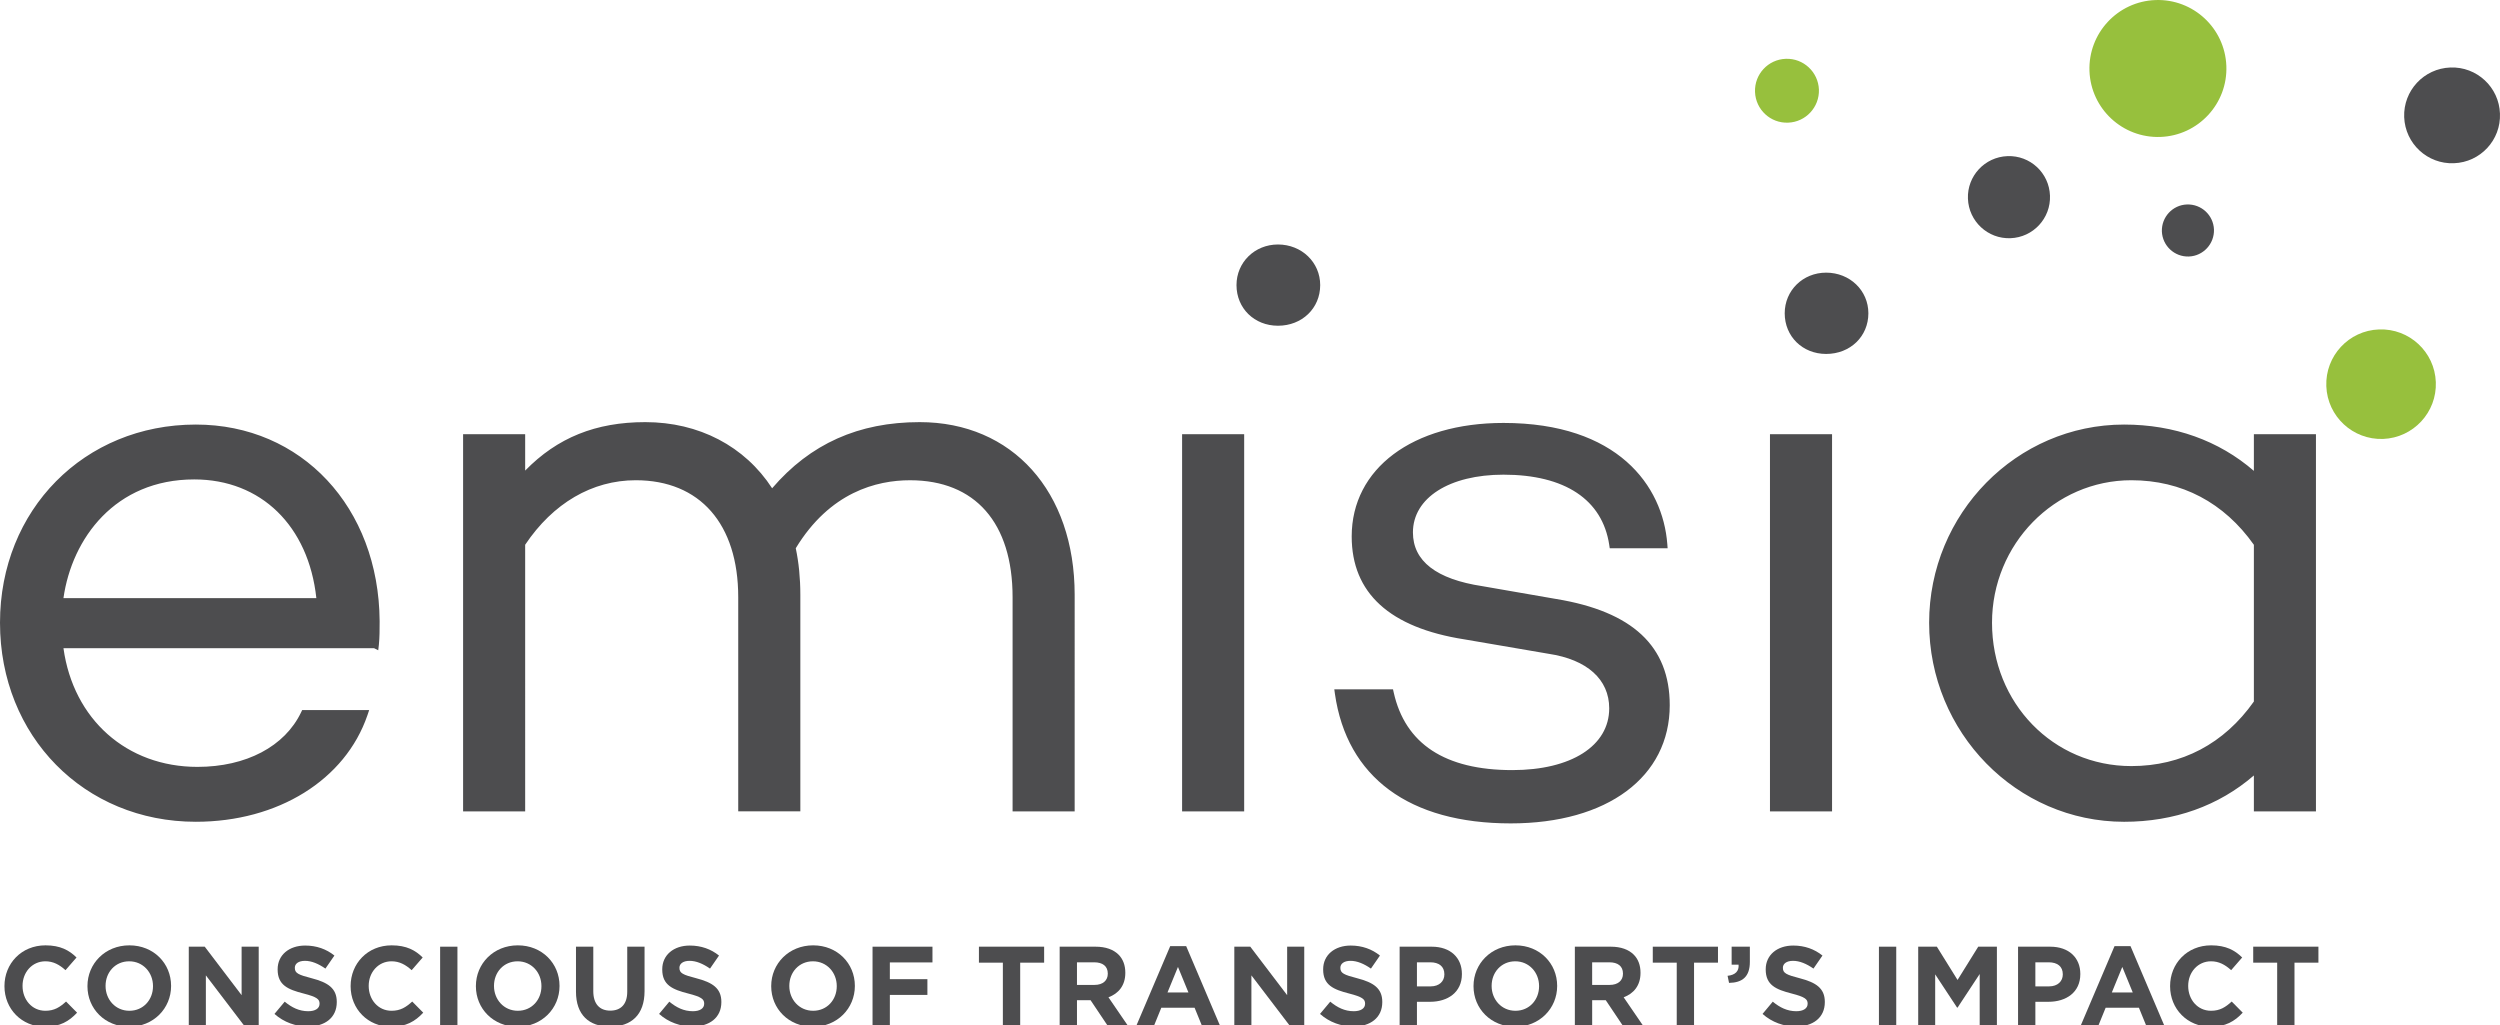 <?xml version="1.0" encoding="utf-8"?>
<!-- Generator: Adobe Illustrator 16.0.0, SVG Export Plug-In . SVG Version: 6.00 Build 0)  -->
<!DOCTYPE svg PUBLIC "-//W3C//DTD SVG 1.1//EN" "http://www.w3.org/Graphics/SVG/1.1/DTD/svg11.dtd">
<svg version="1.1" id="Layer_1" xmlns:x="http://ns.adobe.com/Extensibility/1.0/" xmlns:i="http://ns.adobe.com/AdobeIllustrator/10.0/" xmlns:graph="http://ns.adobe.com/Graphs/1.0/"
	 xmlns="http://www.w3.org/2000/svg" xmlns:xlink="http://www.w3.org/1999/xlink" x="0px" y="0px" width="202.498px"
	 height="83.056px" viewBox="0 0 202.498 83.056" enable-background="new 0 0 202.498 83.056" xml:space="preserve">
<g>
	<path fill="#97C03D" d="M144.644,4.764c-1.43,0.051-2.542,1.251-2.489,2.682
		c0.054,1.431,1.251,2.545,2.679,2.489c1.432-0.051,2.546-1.255,2.497-2.682
		C147.273,5.825,146.072,4.709,144.644,4.764"/>
	<path fill="#97C03D" d="M180.333,5.344c0.116,3.058-2.278,5.635-5.337,5.748
		c-3.062,0.111-5.635-2.276-5.751-5.338c-0.11-3.06,2.278-5.635,5.342-5.75
		C177.647-0.106,180.217,2.278,180.333,5.344"/>
	<path fill="#97C03D" d="M192.701,26.684c-2.451,0.087-4.364,2.146-4.271,4.598
		c0.09,2.448,2.15,4.359,4.599,4.272c2.451-0.096,4.365-2.158,4.271-4.604
		C197.208,28.502,195.147,26.593,192.701,26.684"/>
	<path fill="#4D4D4F" d="M198.479,5.467c-2.15,0.08-3.822,1.878-3.742,4.023
		c0.081,2.142,1.885,3.816,4.025,3.731c2.145-0.075,3.819-1.876,3.733-4.021
		C202.419,7.057,200.618,5.387,198.479,5.467"/>
	<path fill="#4D4D4F" d="M162.604,12.646c-1.839,0.069-3.276,1.612-3.203,3.449
		c0.068,1.83,1.609,3.269,3.445,3.199c1.84-0.068,3.271-1.61,3.201-3.447
		C165.981,14.006,164.44,12.575,162.604,12.646"/>
	<path fill="#4D4D4F" d="M177.139,16.562c-1.159,0.041-2.067,1.021-2.029,2.187
		c0.049,1.164,1.026,2.069,2.188,2.028c1.164-0.043,2.07-1.026,2.032-2.188
		C179.283,17.426,178.307,16.521,177.139,16.562"/>
	<path fill="#4D4D4F" d="M15.861,34.389C6.821,34.389,0,41.292,0,50.442
		c0,9.19,6.821,16.121,15.861,16.121c6.651,0,12.109-3.39,13.902-8.634l0.139-0.412h-5.428
		l-0.083,0.175c-1.322,2.771-4.46,4.425-8.398,4.425c-5.728,0-10.051-3.849-10.853-9.612
		h25.161l0.335,0.167l0.052-0.444C30.75,51.628,30.75,50.96,30.75,50.312
		C30.687,41.086,24.424,34.389,15.861,34.389z M5.139,48.449
		c0.689-4.843,4.189-9.616,10.594-9.616c5.406,0,9.259,3.762,9.891,9.616H5.139z
		 M74.492,34.192c-4.948,0-8.861,1.755-11.95,5.357c-2.214-3.41-5.934-5.357-10.274-5.357
		c-4.007,0-7.12,1.253-9.73,3.925v-2.949h-5.028v30.552h5.028V44.124
		c2.258-3.372,5.435-5.225,8.956-5.225c5.2,0,8.302,3.542,8.302,9.471v17.35h5.031
		V48.178c0-1.354-0.127-2.62-0.371-3.771c2.764-4.55,6.553-5.507,9.256-5.507
		c5.28,0,8.307,3.452,8.307,9.471v17.35h5.028V48.178
		C87.048,39.812,82.002,34.192,74.492,34.192z M103.515,19.803
		c-1.884,0-3.36,1.445-3.36,3.29c0,1.878,1.443,3.291,3.36,3.291
		c1.949,0,3.42-1.413,3.42-3.291C106.935,21.248,105.433,19.803,103.515,19.803z
		 M95.749,65.72h5.028V35.168h-5.028V65.72z M126.047,48.517l-5.97-1.037
		c-3.734-0.565-5.631-2.031-5.631-4.356c0-2.798,2.951-4.676,7.334-4.676
		c4.974,0,8.017,2.021,8.568,5.694l0.039,0.265h4.689l-0.025-0.334
		c-0.361-4.743-4.033-9.815-13.271-9.815c-7.354,0-12.294,3.693-12.294,9.19
		c0,4.588,3.073,7.396,9.134,8.341l6.811,1.167c3.123,0.466,4.914,2.076,4.914,4.419
		c0,3.04-3.079,5.003-7.85,5.003c-5.447,0-8.68-2.123-9.609-6.299l-0.054-0.245h-4.755
		l0.048,0.355c0.97,6.774,6.026,10.506,14.239,10.506c7.826,0,12.883-3.76,12.883-9.577
		C135.247,52.346,132.234,49.532,126.047,48.517z M147.917,22.084
		c-1.883,0-3.357,1.445-3.357,3.292c0,1.875,1.443,3.293,3.357,3.293
		c1.951,0,3.42-1.418,3.42-3.293C151.337,23.529,149.835,22.084,147.917,22.084z
		 M143.366,65.72h5.029V35.168h-5.029V65.72z M182.562,35.168v2.973
		c-2.836-2.456-6.453-3.752-10.511-3.752c-8.707,0-15.793,7.204-15.793,16.054
		c0,8.891,7.086,16.121,15.793,16.121c4.056,0,7.675-1.296,10.511-3.752v2.908h5.028V35.168
		H182.562z M182.562,56.823c-2.414,3.421-5.846,5.229-9.925,5.229
		c-6.33,0-11.285-5.101-11.285-11.61c0-6.365,5.061-11.543,11.285-11.543
		c4.079,0,7.508,1.809,9.925,5.229V56.823z"/>
	<g>
		<path fill="#4D4D4F" d="M0.361,79.887v-0.019c0-1.812,1.366-3.296,3.324-3.296
			c1.202,0,1.921,0.4,2.513,0.983l-0.893,1.028c-0.492-0.446-0.993-0.719-1.63-0.719
			c-1.075,0-1.849,0.892-1.849,1.985v0.018c0,1.093,0.756,2.004,1.849,2.004
			c0.729,0,1.175-0.292,1.676-0.748l0.892,0.902c-0.655,0.701-1.384,1.139-2.613,1.139
			C1.754,83.165,0.361,81.717,0.361,79.887z"/>
		<path fill="#4D4D4F" d="M7.084,79.887v-0.019c0-1.812,1.429-3.296,3.396-3.296
			c1.967,0,3.378,1.465,3.378,3.278v0.018c0,1.812-1.429,3.297-3.396,3.297
			C8.495,83.165,7.084,81.699,7.084,79.887z M12.393,79.887v-0.019
			c0-1.093-0.801-2.003-1.93-2.003c-1.129,0-1.912,0.892-1.912,1.985v0.018
			c0,1.093,0.801,2.004,1.93,2.004S12.393,80.979,12.393,79.887z"/>
		<path fill="#4D4D4F" d="M15.291,76.681h1.293l2.986,3.926v-3.926h1.385v6.375h-1.193l-3.087-4.052
			v4.052h-1.384V76.681z"/>
		<path fill="#4D4D4F" d="M22.232,82.127l0.829-0.993c0.573,0.474,1.175,0.774,1.904,0.774
			c0.573,0,0.919-0.228,0.919-0.602v-0.018c0-0.354-0.219-0.537-1.284-0.811
			c-1.285-0.328-2.112-0.684-2.112-1.949v-0.019c0-1.155,0.928-1.92,2.231-1.92
			c0.928,0,1.722,0.291,2.368,0.81l-0.729,1.056c-0.565-0.392-1.121-0.628-1.657-0.628
			c-0.538,0-0.82,0.246-0.82,0.556v0.019c0,0.419,0.273,0.555,1.375,0.838
			c1.293,0.337,2.022,0.801,2.022,1.912v0.019c0,1.266-0.965,1.976-2.34,1.976
			C23.972,83.146,22.998,82.81,22.232,82.127z"/>
		<path fill="#4D4D4F" d="M28.4,79.887v-0.019c0-1.812,1.365-3.296,3.324-3.296
			c1.202,0,1.921,0.4,2.513,0.983l-0.893,1.028c-0.492-0.446-0.993-0.719-1.63-0.719
			c-1.075,0-1.849,0.892-1.849,1.985v0.018c0,1.093,0.756,2.004,1.849,2.004
			c0.728,0,1.175-0.292,1.676-0.748l0.892,0.902c-0.655,0.701-1.384,1.139-2.612,1.139
			C29.792,83.165,28.4,81.717,28.4,79.887z"/>
		<path fill="#4D4D4F" d="M35.65,76.681h1.402v6.375h-1.402V76.681z"/>
		<path fill="#4D4D4F" d="M38.547,79.887v-0.019c0-1.812,1.429-3.296,3.396-3.296
			s3.378,1.465,3.378,3.278v0.018c0,1.812-1.429,3.297-3.396,3.297
			C39.958,83.165,38.547,81.699,38.547,79.887z M43.856,79.887v-0.019
			c0-1.093-0.801-2.003-1.931-2.003c-1.129,0-1.912,0.892-1.912,1.985v0.018
			c0,1.093,0.801,2.004,1.931,2.004C43.073,81.872,43.856,80.979,43.856,79.887z"/>
		<path fill="#4D4D4F" d="M46.654,80.324v-3.644h1.402v3.606c0,1.038,0.519,1.575,1.375,1.575
			c0.855,0,1.375-0.519,1.375-1.529v-3.652h1.402v3.597c0,1.932-1.083,2.878-2.796,2.878
			C47.701,83.155,46.654,82.199,46.654,80.324z"/>
		<path fill="#4D4D4F" d="M53.386,82.127l0.828-0.993c0.574,0.474,1.175,0.774,1.904,0.774
			c0.574,0,0.92-0.228,0.92-0.602v-0.018c0-0.354-0.219-0.537-1.284-0.811
			c-1.285-0.328-2.113-0.684-2.113-1.949v-0.019c0-1.155,0.928-1.92,2.23-1.92
			c0.929,0,1.721,0.291,2.368,0.81l-0.729,1.056c-0.565-0.392-1.12-0.628-1.658-0.628
			c-0.537,0-0.819,0.246-0.819,0.556v0.019c0,0.419,0.272,0.555,1.375,0.838
			c1.292,0.337,2.021,0.801,2.021,1.912v0.019c0,1.266-0.965,1.976-2.34,1.976
			C55.125,83.146,54.15,82.81,53.386,82.127z"/>
		<path fill="#4D4D4F" d="M62.467,79.887v-0.019c0-1.812,1.431-3.296,3.397-3.296
			c1.968,0,3.379,1.465,3.379,3.278v0.018c0,1.812-1.429,3.297-3.397,3.297
			C63.879,83.165,62.467,81.699,62.467,79.887z M67.777,79.887v-0.019
			c0-1.093-0.802-2.003-1.931-2.003c-1.129,0-1.912,0.892-1.912,1.985v0.018
			c0,1.093,0.801,2.004,1.93,2.004S67.777,80.979,67.777,79.887z"/>
		<path fill="#4D4D4F" d="M70.675,76.681h4.854v1.274h-3.452V79.312h3.042v1.275h-3.042v2.468h-1.402
			V76.681z"/>
		<path fill="#4D4D4F" d="M81.231,77.974h-1.939v-1.293h5.282v1.293h-1.94v5.082h-1.403V77.974z"/>
		<path fill="#4D4D4F" d="M85.832,76.681h2.914c0.811,0,1.439,0.229,1.858,0.646
			c0.355,0.355,0.546,0.856,0.546,1.457v0.019c0,1.029-0.555,1.676-1.366,1.977
			l1.557,2.276h-1.639l-1.366-2.039h-1.102v2.039h-1.402V76.681z M88.655,79.777
			c0.684,0,1.075-0.364,1.075-0.902v-0.018c0-0.601-0.419-0.911-1.102-0.911h-1.394v1.831
			H88.655z"/>
		<path fill="#4D4D4F" d="M94.786,76.636h1.293l2.731,6.42h-1.466l-0.583-1.43h-2.696
			l-0.582,1.43h-1.43L94.786,76.636z M96.262,80.387l-0.847-2.066l-0.848,2.066H96.262z"/>
		<path fill="#4D4D4F" d="M99.979,76.681h1.293l2.986,3.926v-3.926h1.385v6.375h-1.193l-3.087-4.052
			v4.052h-1.384V76.681z"/>
		<path fill="#4D4D4F" d="M106.92,82.127l0.829-0.993c0.573,0.474,1.175,0.774,1.902,0.774
			c0.575,0,0.92-0.228,0.92-0.602v-0.018c0-0.354-0.218-0.537-1.283-0.811
			c-1.284-0.328-2.113-0.684-2.113-1.949v-0.019c0-1.155,0.93-1.92,2.232-1.92
			c0.928,0,1.721,0.291,2.367,0.81l-0.729,1.056c-0.564-0.392-1.121-0.628-1.658-0.628
			s-0.818,0.246-0.818,0.556v0.019c0,0.419,0.272,0.555,1.374,0.838
			c1.294,0.337,2.021,0.801,2.021,1.912v0.019c0,1.266-0.965,1.976-2.34,1.976
			C108.659,83.146,107.686,82.81,106.92,82.127z"/>
		<path fill="#4D4D4F" d="M113.369,76.681h2.604c1.521,0,2.44,0.901,2.44,2.204v0.019
			c0,1.476-1.147,2.24-2.577,2.24h-1.065v1.912h-1.402V76.681z M115.883,79.896
			c0.701,0,1.11-0.419,1.11-0.965v-0.019c0-0.629-0.437-0.966-1.137-0.966h-1.085v1.949
			H115.883z"/>
		<path fill="#4D4D4F" d="M119.354,79.887v-0.019c0-1.812,1.43-3.296,3.396-3.296
			s3.379,1.465,3.379,3.278v0.018c0,1.812-1.43,3.297-3.396,3.297
			C120.766,83.165,119.354,81.699,119.354,79.887z M124.664,79.887v-0.019
			c0-1.093-0.802-2.003-1.931-2.003s-1.912,0.892-1.912,1.985v0.018
			c0,1.093,0.801,2.004,1.93,2.004S124.664,80.979,124.664,79.887z"/>
		<path fill="#4D4D4F" d="M127.562,76.681h2.914c0.811,0,1.439,0.229,1.857,0.646
			c0.355,0.355,0.547,0.856,0.547,1.457v0.019c0,1.029-0.555,1.676-1.365,1.977
			l1.557,2.276h-1.64l-1.366-2.039h-1.102v2.039h-1.402V76.681z M130.384,79.777
			c0.684,0,1.075-0.364,1.075-0.902v-0.018c0-0.601-0.419-0.911-1.103-0.911h-1.393v1.831
			H130.384z"/>
		<path fill="#4D4D4F" d="M135.813,77.974h-1.939v-1.293h5.281v1.293h-1.939v5.082h-1.402V77.974z"/>
		<path fill="#4D4D4F" d="M139.932,79.039c0.628-0.063,0.938-0.382,0.892-0.901h-0.563v-1.457
			h1.476v1.229c0,1.202-0.602,1.686-1.686,1.704L139.932,79.039z"/>
		<path fill="#4D4D4F" d="M142.765,82.127l0.828-0.993c0.574,0.474,1.176,0.774,1.904,0.774
			c0.573,0,0.92-0.228,0.92-0.602v-0.018c0-0.354-0.22-0.537-1.285-0.811
			c-1.283-0.328-2.111-0.684-2.111-1.949v-0.019c0-1.155,0.928-1.92,2.23-1.92
			c0.928,0,1.721,0.291,2.367,0.81l-0.729,1.056c-0.564-0.392-1.12-0.628-1.657-0.628
			c-0.538,0-0.819,0.246-0.819,0.556v0.019c0,0.419,0.273,0.555,1.375,0.838
			c1.293,0.337,2.021,0.801,2.021,1.912v0.019c0,1.266-0.965,1.976-2.34,1.976
			C144.504,83.146,143.529,82.81,142.765,82.127z"/>
		<path fill="#4D4D4F" d="M152.192,76.681h1.402v6.375h-1.402V76.681z"/>
		<path fill="#4D4D4F" d="M155.372,76.681h1.512l1.676,2.695l1.675-2.695h1.512v6.375h-1.394v-4.162
			l-1.793,2.723h-0.037l-1.775-2.695v4.135h-1.375V76.681z"/>
		<path fill="#4D4D4F" d="M163.461,76.681h2.604c1.521,0,2.439,0.901,2.439,2.204v0.019
			c0,1.476-1.146,2.24-2.576,2.24h-1.065v1.912h-1.402V76.681z M165.975,79.896
			c0.701,0,1.11-0.419,1.11-0.965v-0.019c0-0.629-0.437-0.966-1.138-0.966h-1.084v1.949
			H165.975z"/>
		<path fill="#4D4D4F" d="M171.275,76.636h1.294l2.731,6.42h-1.466l-0.583-1.43h-2.695
			l-0.583,1.43h-1.43L171.275,76.636z M172.751,80.387l-0.847-2.066l-0.847,2.066H172.751z"/>
		<path fill="#4D4D4F" d="M175.776,79.887v-0.019c0-1.812,1.366-3.296,3.324-3.296
			c1.202,0,1.922,0.4,2.514,0.983l-0.893,1.028c-0.492-0.446-0.993-0.719-1.631-0.719
			c-1.074,0-1.848,0.892-1.848,1.985v0.018c0,1.093,0.756,2.004,1.848,2.004
			c0.729,0,1.176-0.292,1.677-0.748l0.892,0.902c-0.655,0.701-1.384,1.139-2.613,1.139
			C177.17,83.165,175.776,81.717,175.776,79.887z"/>
		<path fill="#4D4D4F" d="M184.448,77.974h-1.94v-1.293h5.282v1.293h-1.939v5.082h-1.402V77.974z"/>
	</g>
</g>
</svg>
